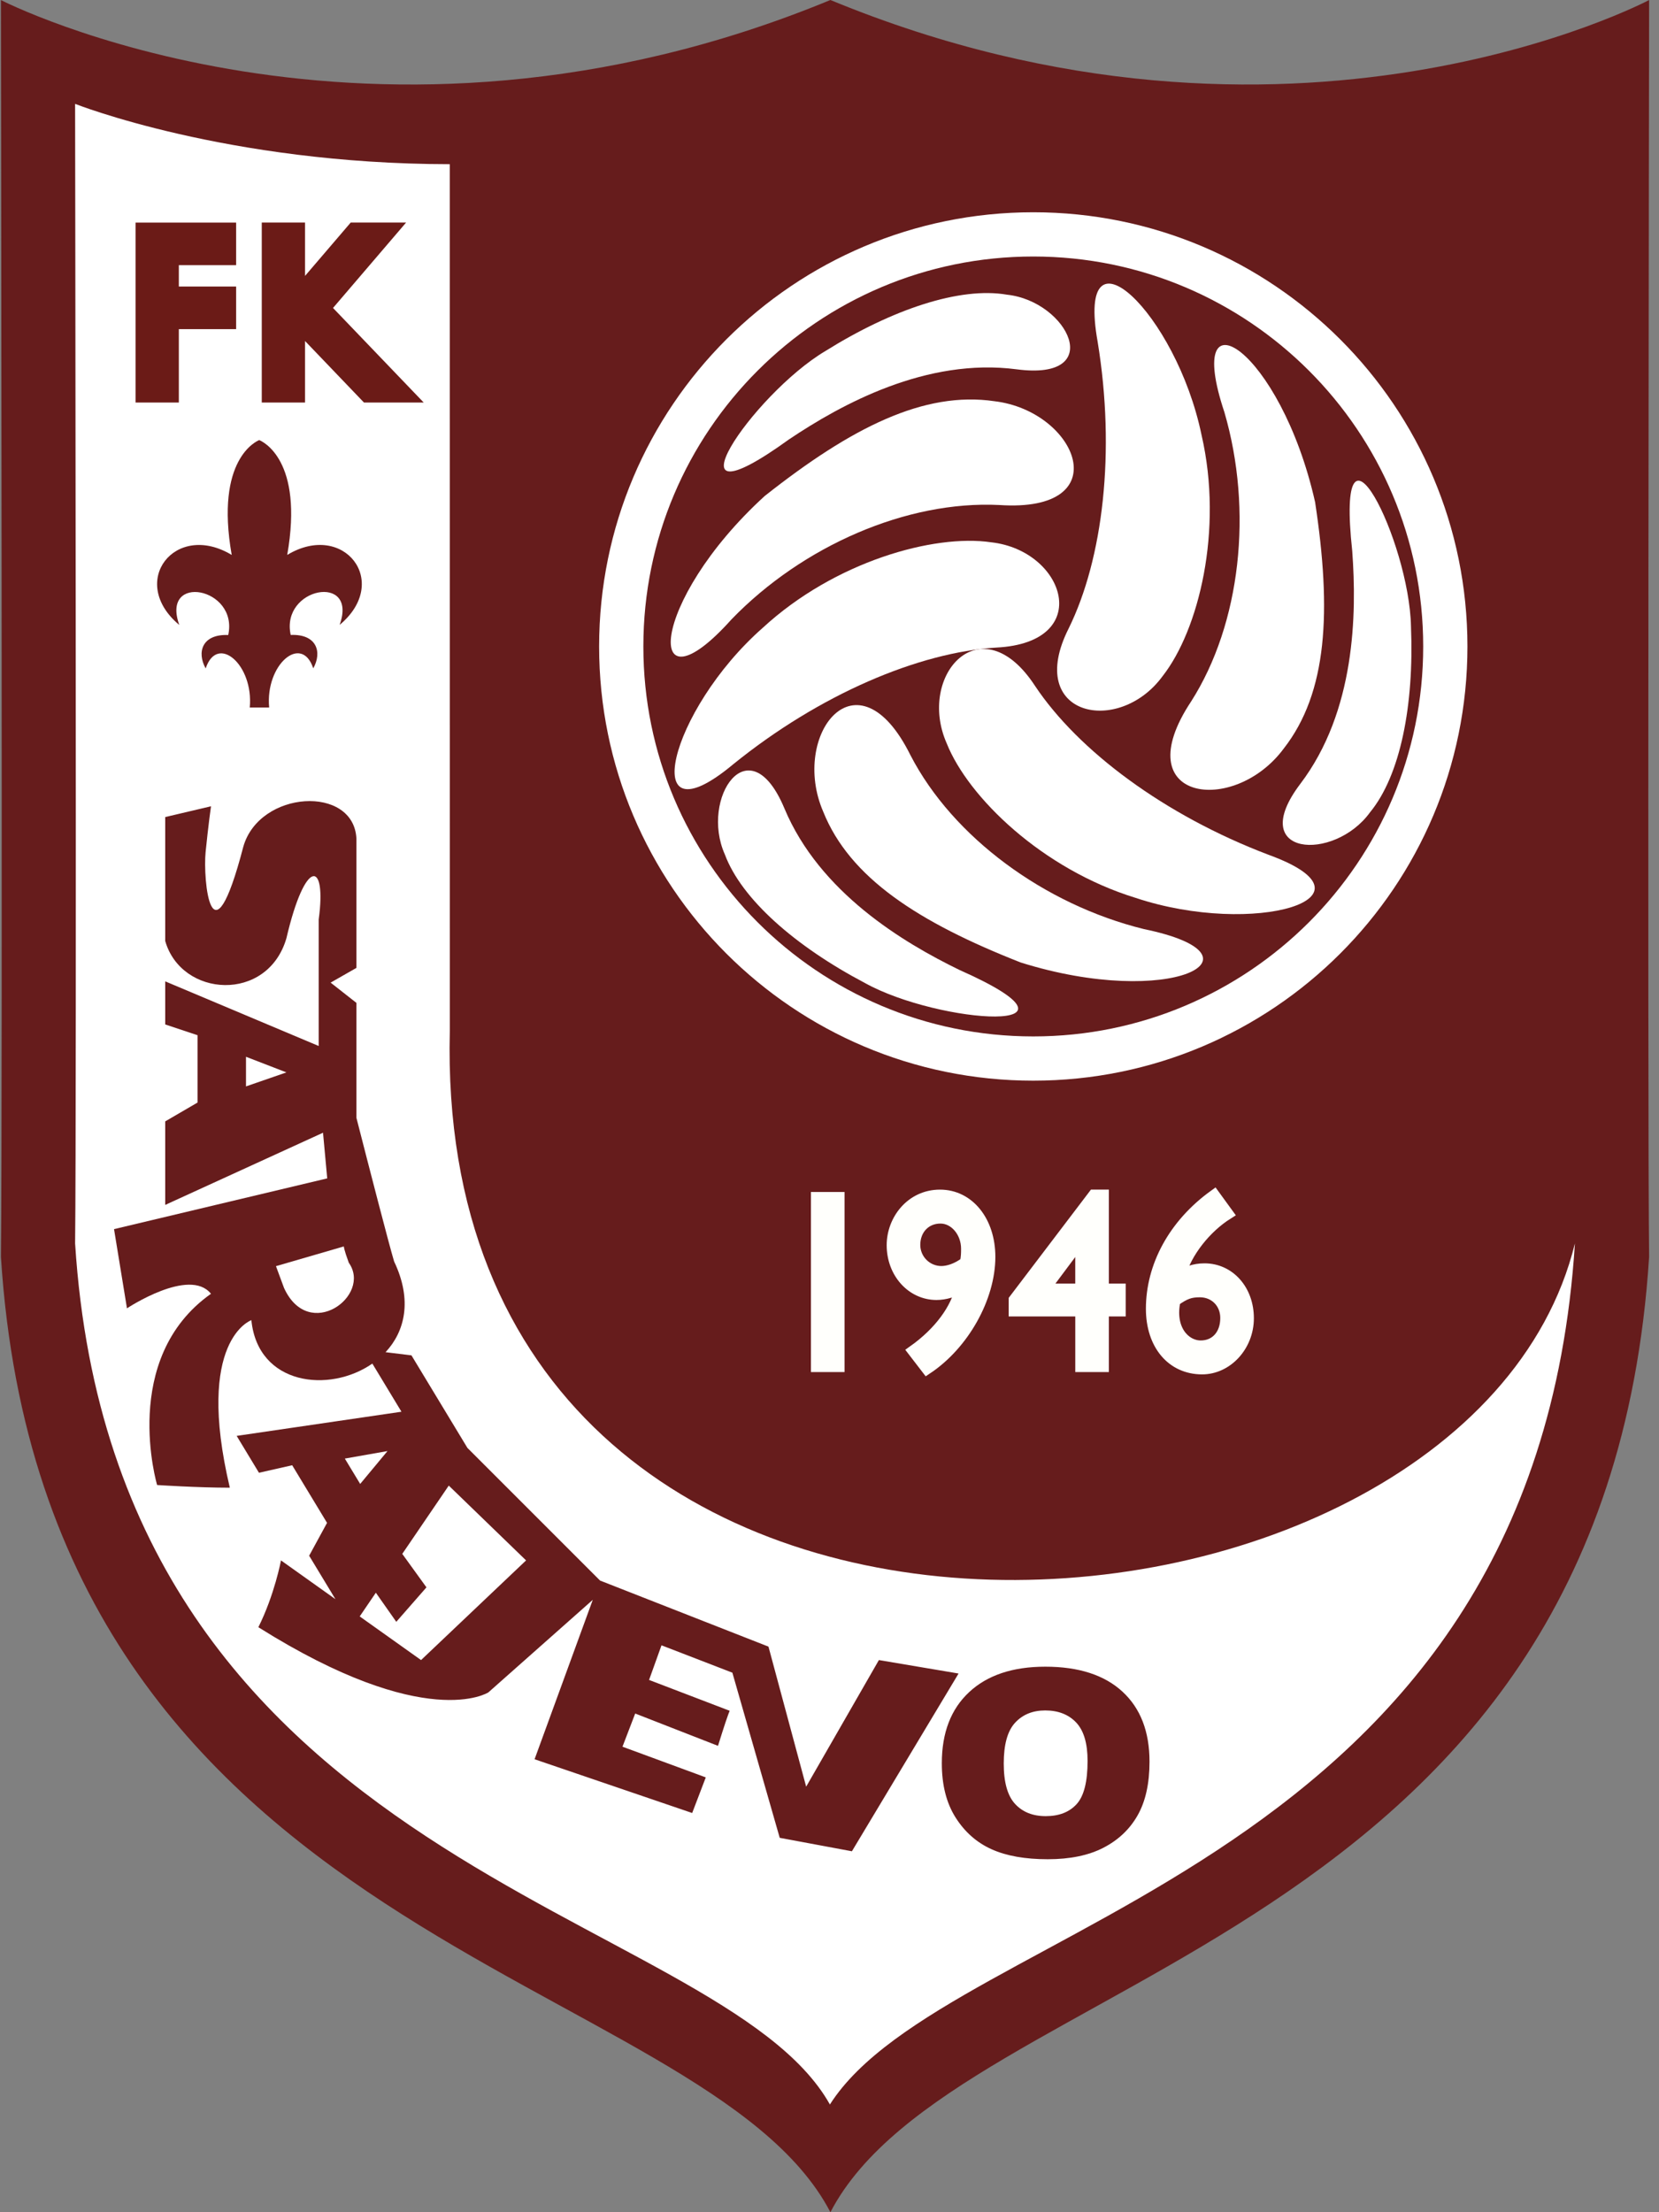 <svg xmlns="http://www.w3.org/2000/svg" width="75" height="100" viewBox="0 0 75 100" fill="none"><rect x="0" y="0" width="75" height="100" fill="#808080" stroke="none"/><g clip-path="url(#clip0_302_2717)"><path d="M74.553 0.001C74.553 0.001 58.363 8.595 37.541 0C16.719 8.595 0.042 0.003 0.042 0.003C0.042 0.003 0.123 50.001 0.042 56.82C2.04 88.138 31.809 89.004 37.541 100C43.27 89.003 72.555 88.138 74.553 56.818C74.471 50 74.553 0.001 74.553 0.001Z" fill="#661C1C"></path><path d="M20.335 46.597L20.333 7.422C10.251 7.413 3.395 4.695 3.395 4.695C3.395 4.695 3.469 50.002 3.395 56.206C5.212 84.706 32.508 86.202 37.518 95.13C42.898 86.688 69.382 84.706 71.199 56.205C66.274 76.3 19.521 79.709 20.335 46.597Z" fill="white"></path><path d="M12.985 25.084C13.739 20.794 11.866 19.953 11.719 19.894C11.613 19.936 9.712 20.745 10.475 25.085C7.915 23.543 5.768 26.302 8.105 28.25C7.258 25.896 10.788 26.546 10.318 28.705C9.132 28.657 8.889 29.484 9.298 30.215C9.821 28.638 11.472 30.037 11.291 31.983L12.168 31.981C11.987 30.036 13.638 28.635 14.162 30.211C14.571 29.481 14.327 28.653 13.142 28.702C12.671 26.544 16.201 25.895 15.354 28.247C17.691 26.301 15.544 23.542 12.985 25.084Z" fill="#661C1C"></path><path d="M39.733 75.041L36.445 80.764L34.741 74.433L27.128 71.447L21.131 65.45L18.601 61.267L17.43 61.124C18.3 60.189 18.655 58.779 17.817 57.023C17.574 56.211 16.681 52.748 16.113 50.53V45.334L14.947 44.418L16.113 43.752V37.908C15.992 35.473 11.73 35.717 11 38.273C9.539 43.874 9.173 39.734 9.295 38.517C9.417 37.3 9.539 36.447 9.539 36.447L7.469 36.934V42.535C8.199 45.092 12.095 45.335 12.948 42.413C13.8 38.761 14.774 38.882 14.408 41.561V47.283L7.469 44.361V46.308L8.93 46.795V49.839L7.469 50.691V54.466L14.603 51.203L14.793 53.267L5.155 55.561L5.74 59.141C5.74 59.141 8.565 57.266 9.538 58.483C5.399 61.406 7.103 67.128 7.103 67.128C7.103 67.128 8.929 67.249 10.39 67.249C8.807 60.553 11.364 59.676 11.364 59.676C11.658 62.621 14.889 62.99 16.833 61.639L18.149 63.815L10.699 64.907L11.707 66.574L13.209 66.234L14.785 68.839L13.976 70.324L15.164 72.288L12.703 70.536C12.703 70.536 12.411 72.095 11.68 73.556C19.277 78.329 22.078 76.502 22.078 76.502L26.798 72.318L24.167 79.524L31.292 81.954L31.907 80.344L28.141 78.957L28.716 77.457L32.459 78.918C32.459 78.918 32.8 77.819 32.919 77.509L32.987 77.333L29.343 75.939L29.905 74.374L33.109 75.611L35.25 83.076L38.513 83.684L43.335 75.649L39.733 75.041ZM19.035 75.041L16.262 73.068L16.991 71.996L17.915 73.312L19.279 71.754L18.186 70.241L20.288 67.154L23.783 70.536L19.035 75.041ZM45.891 77.873C46.232 77.503 46.686 77.318 47.251 77.318C47.839 77.318 48.307 77.5 48.651 77.863C48.995 78.227 49.167 78.805 49.167 79.599C49.167 80.54 49.002 81.192 48.672 81.553C48.343 81.915 47.876 82.096 47.275 82.096C46.689 82.096 46.227 81.911 45.887 81.541C45.547 81.171 45.377 80.563 45.377 79.716C45.377 78.858 45.548 78.243 45.891 77.873ZM43.201 82.16C43.617 82.816 44.16 83.293 44.83 83.594C45.499 83.895 46.346 84.044 47.367 84.044C48.373 84.044 49.213 83.871 49.886 83.523C50.56 83.174 51.076 82.686 51.432 82.055C51.788 81.426 51.967 80.618 51.967 79.633C51.967 78.274 51.559 77.219 50.743 76.467C49.927 75.716 48.765 75.34 47.257 75.34C45.785 75.34 44.638 75.722 43.814 76.489C42.99 77.255 42.578 78.326 42.578 79.702C42.577 80.686 42.785 81.505 43.201 82.16Z" fill="#661C1C"></path><path d="M11.121 49.109L12.948 48.476L11.121 47.77V49.109ZM16.283 67.079L17.518 65.593L15.589 65.933L16.283 67.079ZM12.476 57.235L15.544 56.343C15.544 56.343 15.541 56.464 15.768 57.08C16.825 58.569 13.967 60.686 12.84 58.219L12.476 57.235Z" fill="white"></path><path d="M37.93 61.771H36.91V54.131H37.93V61.771ZM41.354 56.275C41.354 55.565 41.842 55.059 42.516 55.059C43.169 55.059 43.698 55.701 43.698 56.444C43.698 56.635 43.698 56.792 43.647 57.062C43.263 57.355 42.858 57.479 42.557 57.479C42.238 57.479 41.932 57.352 41.707 57.126C41.481 56.9 41.354 56.594 41.354 56.275ZM41.904 61.877C43.563 60.775 44.748 58.66 44.748 56.815C44.748 55.206 43.802 54.025 42.495 54.025C41.188 54.025 40.335 55.15 40.335 56.287C40.335 57.535 41.219 58.514 42.339 58.514C42.713 58.514 43.128 58.392 43.439 58.192C43.242 59.155 42.475 60.224 41.282 61.068L41.904 61.877ZM48.839 56.098H48.86V58.272H47.215L48.839 56.098ZM49.88 54.024H49.444L45.85 58.754V59.258H48.861V61.771H49.88V59.258H50.641V58.272H49.88V54.024ZM53.118 58.798C53.565 58.482 53.804 58.392 54.241 58.392C54.918 58.392 55.416 58.9 55.416 59.578C55.416 60.334 54.958 60.843 54.283 60.843C53.545 60.843 52.847 60.063 53.118 58.798ZM54.897 54.024C53.056 55.349 52.054 57.245 52.054 59.16C52.054 60.786 52.983 61.877 54.345 61.877C55.478 61.877 56.435 60.843 56.435 59.589C56.435 58.314 55.583 57.357 54.45 57.357C53.981 57.357 53.617 57.513 53.337 57.669C53.628 56.605 54.511 55.495 55.51 54.867L54.897 54.024Z" fill="#FFFFFC" stroke="#FFFFFC" stroke-width="0.5"></path><path d="M46.712 47.85C57 47.85 65.34 39.511 65.34 29.223C65.34 18.935 57 10.595 46.712 10.595C36.425 10.595 28.085 18.935 28.085 29.223C28.085 39.511 36.425 47.85 46.712 47.85Z" stroke="white" stroke-width="2"></path><path d="M46.794 31.009C48.742 33.931 52.638 36.852 57.345 38.638C62.702 40.587 56.696 42.372 51.339 40.587C47.118 39.288 43.773 36.041 42.8 33.606C41.437 30.522 44.358 27.275 46.794 31.009Z" fill="white"></path><path d="M41.163 34.144C43.08 37.847 47.22 40.891 51.714 41.998C57.569 43.204 52.942 45.639 46.144 43.508C41.498 41.682 38.413 39.673 37.216 36.691C35.714 33.221 38.758 29.284 41.163 34.144Z" fill="white"></path><path d="M35.462 36.544C37.053 40.343 40.828 42.608 43.385 43.85C50.02 46.796 42.472 46.309 39.099 44.434C35.958 42.779 33.523 40.648 32.768 38.622C31.636 36.082 33.872 32.744 35.462 36.544Z" fill="white"></path><path d="M48.314 28.404C49.865 25.253 50.438 20.418 49.622 15.449C48.62 9.838 53.178 14.138 54.32 19.668C55.313 23.971 54.182 28.493 52.564 30.557C50.58 33.283 46.305 32.383 48.314 28.404Z" fill="white"></path><path d="M53.851 31.704C56.091 28.187 56.649 23.079 55.353 18.635C53.459 12.966 57.887 15.747 59.453 22.697C60.203 27.632 60.013 31.308 58.033 33.84C55.784 36.88 50.852 36.221 53.851 31.704Z" fill="white"></path><path d="M58.786 35.431C61.275 32.149 61.341 27.748 61.132 24.913C60.353 17.695 63.718 24.47 63.788 28.328C63.931 31.876 63.309 35.051 61.935 36.721C60.306 38.974 56.296 38.713 58.786 35.431Z" fill="white"></path><path d="M45.046 29.272C41.541 29.485 37.055 31.381 33.143 34.551C28.764 38.2 30.244 32.111 34.482 28.38C37.728 25.386 42.217 24.13 44.811 24.514C48.163 24.888 49.498 29.047 45.046 29.272Z" fill="white"></path><path d="M45.17 22.828C41.005 22.622 36.292 24.667 33.073 27.994C29.085 32.447 29.309 27.223 34.571 22.421C38.487 19.324 41.775 17.67 44.955 18.136C48.71 18.584 50.58 23.196 45.17 22.828Z" fill="white"></path><path d="M45.965 16.695C41.881 16.158 38.025 18.28 35.665 19.865C29.779 24.116 33.999 17.838 37.316 15.867C40.327 13.986 43.394 12.953 45.525 13.321C48.289 13.62 50.049 17.232 45.965 16.695Z" fill="white"></path><path d="M10.175 11.487H7.585V13.453H10.175V14.378H7.585V17.697H6.629V10.561H10.175V11.487ZM17.984 17.697H16.669L13.29 14.17V17.697H12.334V10.56H13.29V13.825L16.085 10.56H17.273L14.381 13.94L17.984 17.697Z" fill="#6B1B17" stroke="#6B1B17"></path></g><defs><clipPath id="clip0_302_2717"><rect width="74.52" height="100" fill="white" transform="translate(0.037)"></rect></clipPath></defs></svg>